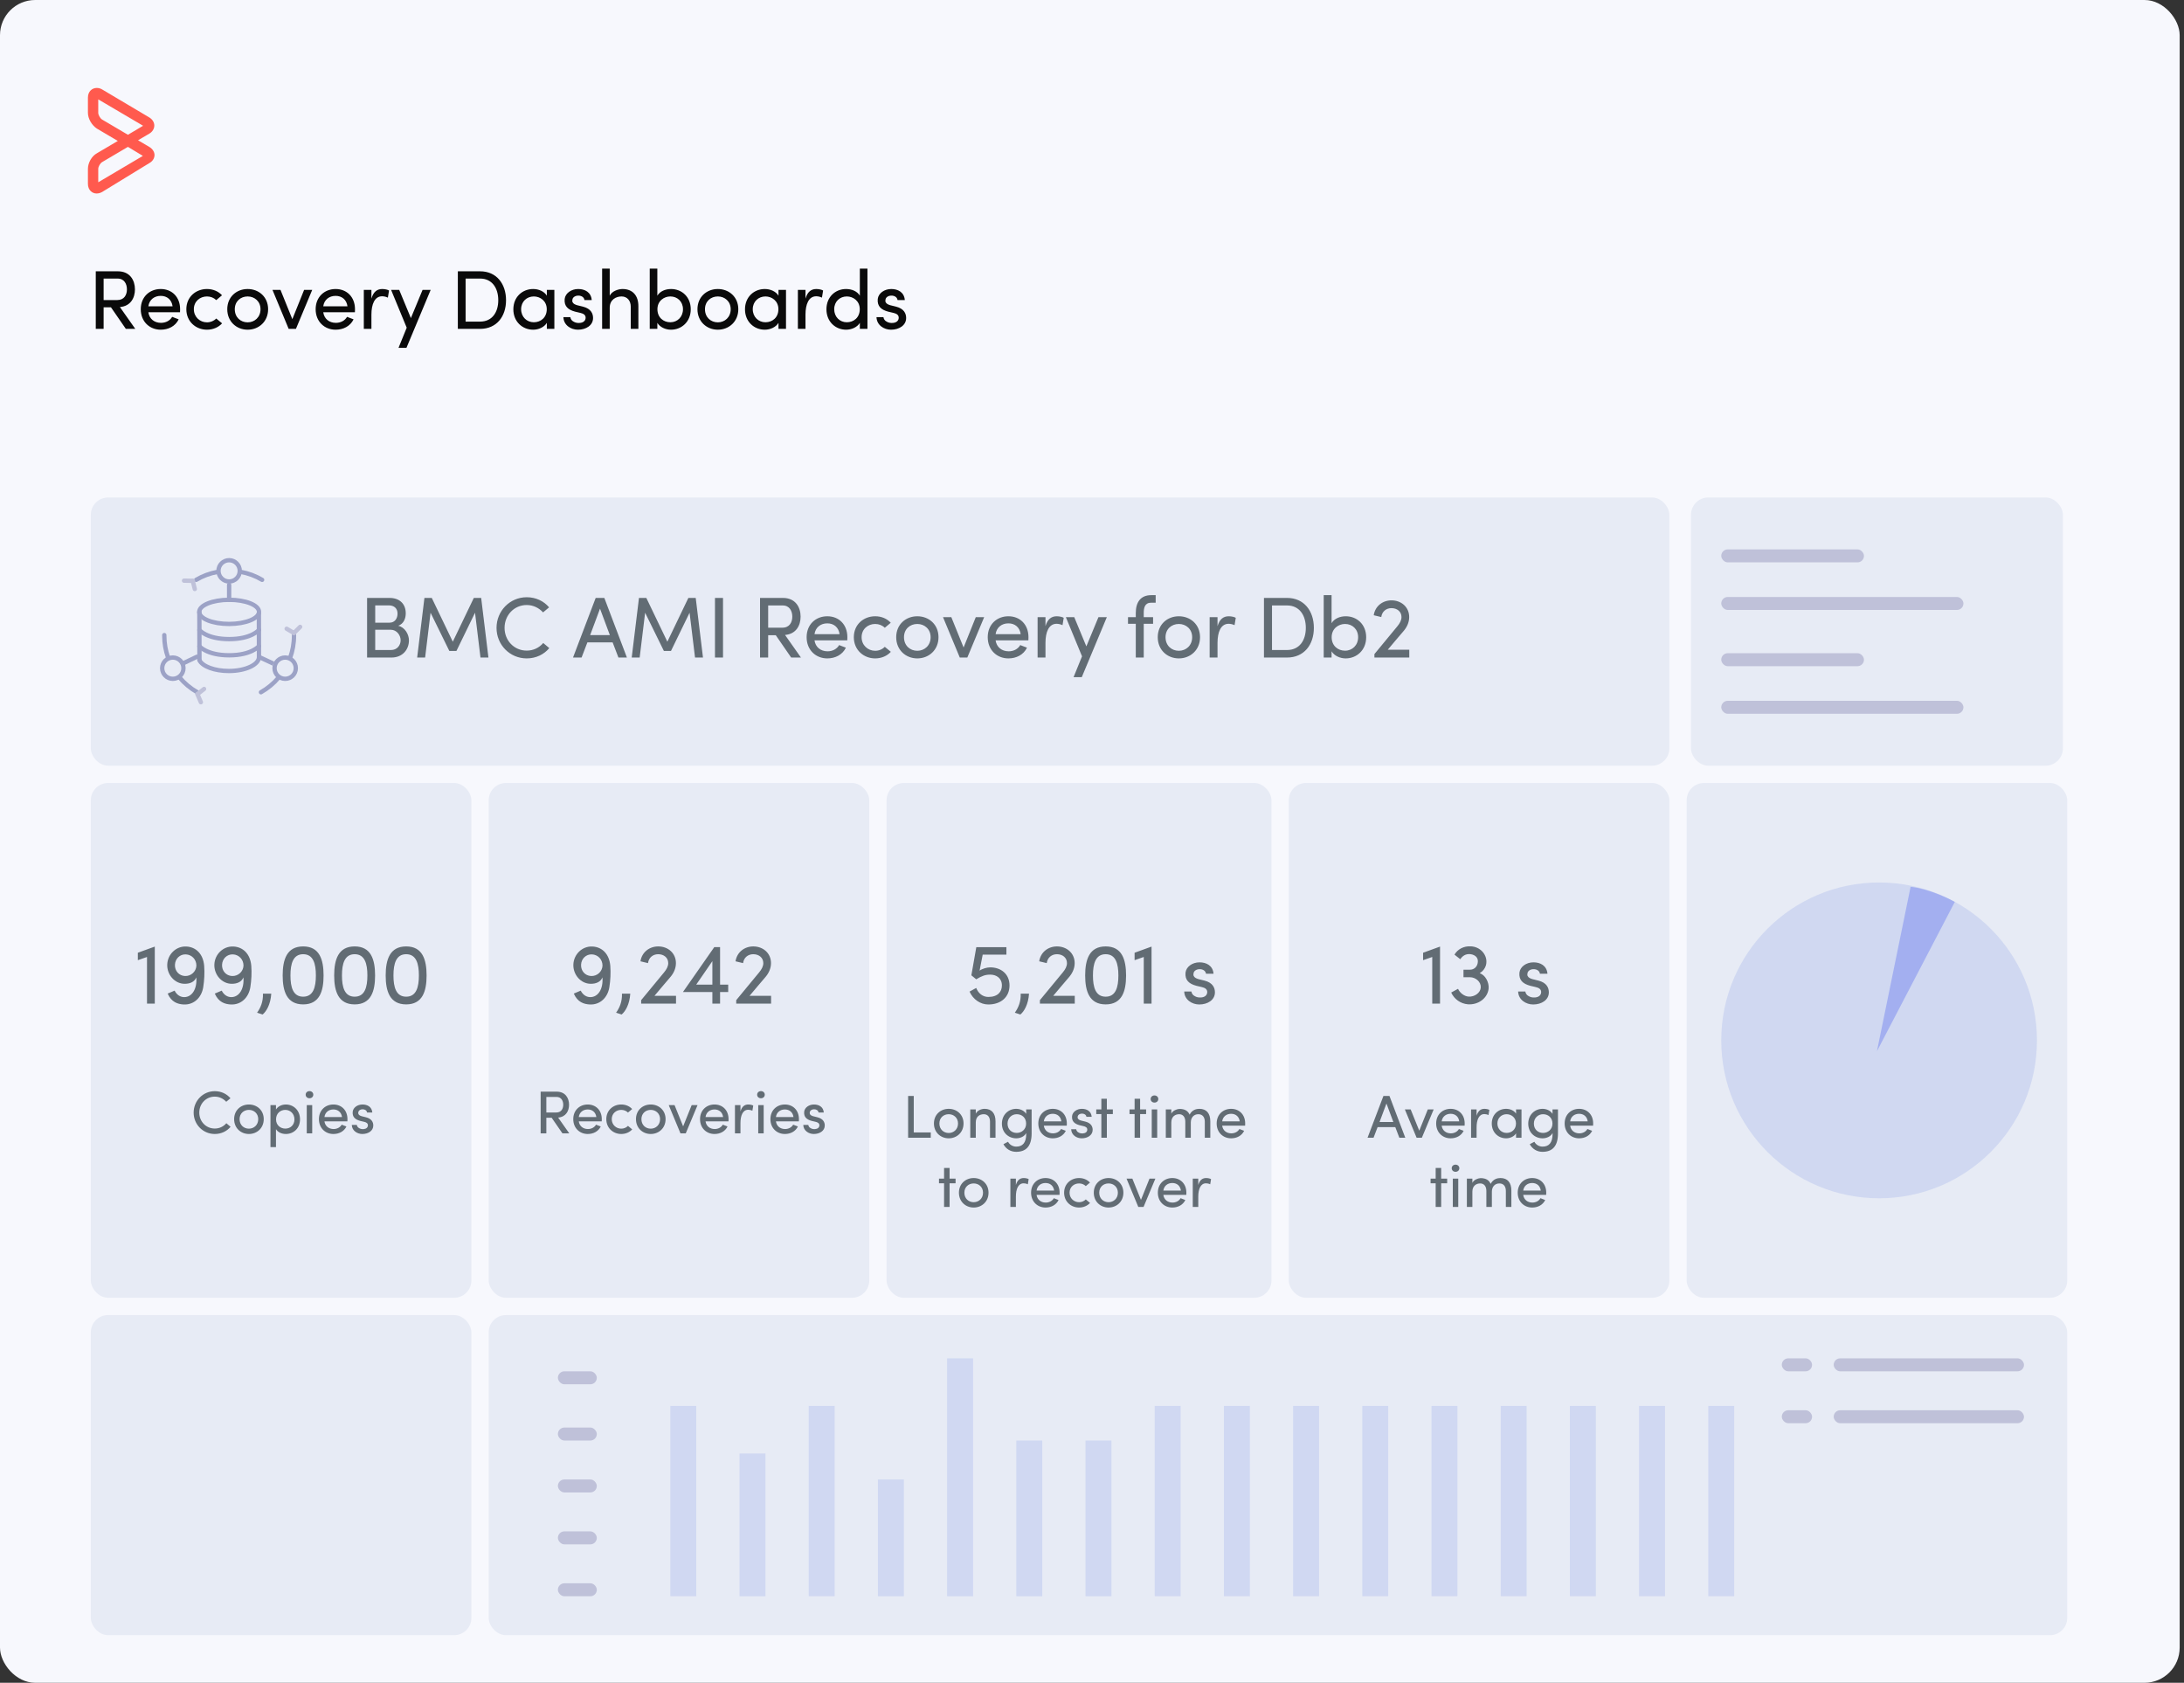 <svg width="505" height="389" viewBox="0 0 505 389" fill="none" xmlns="http://www.w3.org/2000/svg">
<rect x="0" y="0" width="505" height="389" fill="#333333" stroke="none"/>
<g clip-path="url(#clip0_8001_2557)">
<rect width="504" height="389" rx="8.132" fill="#F7F8FD"/>
<rect x="21" y="181" width="88" height="119" rx="4" fill="#E7EBF5"/>
<rect x="21" y="115" width="365" height="62" rx="4" fill="#E7EBF5"/>
<rect x="21" y="304" width="88" height="74" rx="4" fill="#E7EBF5"/>
<rect x="113" y="304" width="365" height="74" rx="4" fill="#E7EBF5"/>
<rect x="113" y="181" width="88" height="119" rx="4" fill="#E7EBF5"/>
<rect x="205" y="181" width="89" height="119" rx="4" fill="#E7EBF5"/>
<rect x="298" y="181" width="88" height="119" rx="4" fill="#E7EBF5"/>
<rect x="390" y="181" width="88" height="119" rx="4" fill="#E7EBF5"/>
<path d="M33.992 232V221.22L31.872 221.96V220.24L35.792 218.82V232H33.992ZM38.771 229.68L40.371 229C40.911 230.06 41.771 230.5 42.591 230.5C44.411 230.5 45.611 228.6 45.391 225.94C44.971 227 43.911 227.42 42.711 227.42C40.351 227.42 38.571 225.26 38.671 222.94C38.771 220.6 40.711 218.7 43.051 218.8C45.351 218.9 46.991 220.56 47.211 223.28C47.331 224.92 47.251 226.56 46.991 228.22C46.611 230.56 44.891 232.3 42.511 232.2C41.091 232.14 39.631 231.66 38.771 229.68ZM45.411 223.22C45.411 221.76 44.331 220.68 42.971 220.62C41.591 220.56 40.511 221.62 40.451 223.02C40.391 224.44 41.391 225.56 42.771 225.62C44.151 225.68 45.351 224.62 45.411 223.22ZM49.665 229.68L51.265 229C51.805 230.06 52.665 230.5 53.485 230.5C55.305 230.5 56.505 228.6 56.285 225.94C55.865 227 54.805 227.42 53.605 227.42C51.245 227.42 49.465 225.26 49.565 222.94C49.665 220.6 51.605 218.7 53.945 218.8C56.245 218.9 57.885 220.56 58.105 223.28C58.225 224.92 58.145 226.56 57.885 228.22C57.505 230.56 55.785 232.3 53.405 232.2C51.985 232.14 50.525 231.66 49.665 229.68ZM56.305 223.22C56.305 221.76 55.225 220.68 53.865 220.62C52.485 220.56 51.405 221.62 51.345 223.02C51.285 224.44 52.285 225.56 53.665 225.62C55.045 225.68 56.245 224.62 56.305 223.22ZM60.724 234.52L59.444 234.1C60.224 233 60.864 231.62 60.803 229.7H62.724C62.563 232.2 61.584 233.82 60.724 234.52ZM65.36 225.5C65.36 221.78 66.34 218.78 70.1 218.78C73.86 218.78 74.82 221.78 74.82 225.5C74.82 229.18 73.86 232.18 70.1 232.18C66.34 232.18 65.36 229.18 65.36 225.5ZM67.16 225.5C67.16 228.2 67.76 230.4 70.1 230.4C72.44 230.4 73.04 228.2 73.04 225.5C73.04 222.78 72.44 220.58 70.1 220.58C67.76 220.58 67.16 222.78 67.16 225.5ZM77.27 225.5C77.27 221.78 78.25 218.78 82.01 218.78C85.77 218.78 86.73 221.78 86.73 225.5C86.73 229.18 85.77 232.18 82.01 232.18C78.25 232.18 77.27 229.18 77.27 225.5ZM79.07 225.5C79.07 228.2 79.67 230.4 82.01 230.4C84.35 230.4 84.95 228.2 84.95 225.5C84.95 222.78 84.35 220.58 82.01 220.58C79.67 220.58 79.07 222.78 79.07 225.5ZM89.179 225.5C89.179 221.78 90.159 218.78 93.919 218.78C97.679 218.78 98.639 221.78 98.639 225.5C98.639 229.18 97.679 232.18 93.919 232.18C90.159 232.18 89.179 229.18 89.179 225.5ZM90.979 225.5C90.979 228.2 91.579 230.4 93.919 230.4C96.259 230.4 96.859 228.2 96.859 225.5C96.859 222.78 96.259 220.58 93.919 220.58C91.579 220.58 90.979 222.78 90.979 225.5Z" fill="#626C74"/>
<path d="M93.82 141.78C93.82 142.94 93.38 144.18 92.08 144.66C93.62 144.98 94.56 146.66 94.56 148.02C94.56 150.16 93.08 152 90.52 152H84.88V138.22H90.08C92.4 138.22 93.82 139.6 93.82 141.78ZM86.76 143.94H90.08C91.3 143.94 91.92 142.96 91.92 141.84C91.92 140.64 91.14 139.94 89.88 139.94H86.76V143.94ZM90.38 145.58H86.76V150.26H90.44C91.8 150.26 92.64 149.18 92.64 148C92.64 146.88 91.76 145.58 90.38 145.58ZM104.699 148.34L109.559 138.22H111.259L112.939 152H111.099L109.839 141.64L105.539 150.48H103.899L99.559 141.64L98.299 152H96.459L98.139 138.22H99.839L104.699 148.34ZM125.61 148.64L127.01 149.82C125.79 151.28 123.95 152.2 121.79 152.2C117.89 152.2 114.81 149.06 114.81 145.14C114.81 141.24 117.89 138.06 121.79 138.06C123.93 138.06 125.75 138.96 126.97 140.4L125.57 141.56C124.63 140.54 123.31 139.86 121.79 139.86C118.89 139.86 116.67 142.2 116.67 145.14C116.67 148.08 118.89 150.4 121.79 150.4C123.33 150.4 124.67 149.74 125.61 148.64ZM136.458 146.82H141.018L138.738 140.7L136.458 146.82ZM141.658 148.5H135.818L134.478 152H132.498L137.738 138.22H139.738L144.958 152H142.998L141.658 148.5ZM154.309 148.34L159.169 138.22H160.869L162.549 152H160.709L159.449 141.64L155.149 150.48H153.509L149.169 141.64L147.909 152H146.069L147.749 138.22H149.449L154.309 148.34ZM165.321 138.22H167.181V152H165.321V138.22ZM181.521 146.78L185.201 152H182.941L179.381 146.84H177.621V152H175.741V138.22H181.041C183.941 138.22 185.121 140.38 185.121 142.54C185.121 144.58 184.101 146.56 181.521 146.78ZM180.981 139.96H177.621V145.1H180.901C182.581 145.1 183.201 143.82 183.201 142.54C183.201 141.28 182.581 139.96 180.981 139.96ZM188.334 146.6H194.134C193.914 145.02 192.814 144.1 191.294 144.1C189.754 144.1 188.554 145.02 188.334 146.6ZM195.934 147.3C195.934 147.52 195.934 147.8 195.914 148.02H188.334C188.554 149.6 189.754 150.56 191.354 150.56C192.474 150.56 193.494 150.06 194.034 149.12C194.514 149.34 195.094 149.5 195.594 149.72C194.794 151.38 193.114 152.2 191.294 152.2C188.634 152.2 186.514 150.26 186.514 147.3C186.514 144.34 188.634 142.46 191.294 142.46C193.954 142.46 195.934 144.34 195.934 147.3ZM197.427 147.3C197.427 144.34 199.707 142.46 202.367 142.46C203.807 142.46 205.087 143 205.967 143.96L204.587 145.12C204.027 144.56 203.227 144.24 202.367 144.24C200.687 144.24 199.227 145.42 199.227 147.3C199.227 149.16 200.687 150.44 202.367 150.44C203.227 150.44 204.027 150.1 204.587 149.52L205.987 150.68C205.107 151.64 203.807 152.2 202.367 152.2C199.707 152.2 197.427 150.26 197.427 147.3ZM212.107 152.2C209.447 152.2 207.227 150.26 207.227 147.3C207.227 144.34 209.447 142.46 212.107 142.46C214.767 142.46 217.007 144.34 217.007 147.3C217.007 150.26 214.767 152.2 212.107 152.2ZM212.107 150.44C213.767 150.44 215.187 149.22 215.187 147.3C215.187 145.42 213.767 144.24 212.107 144.24C210.407 144.24 209.027 145.42 209.027 147.3C209.027 149.22 210.407 150.44 212.107 150.44ZM218.049 142.66H219.969L222.809 149.68L225.629 142.66H227.569L223.669 152H223.689H221.929L218.049 142.66ZM230.21 146.6H236.01C235.79 145.02 234.69 144.1 233.17 144.1C231.63 144.1 230.43 145.02 230.21 146.6ZM237.81 147.3C237.81 147.52 237.81 147.8 237.79 148.02H230.21C230.43 149.6 231.63 150.56 233.23 150.56C234.35 150.56 235.37 150.06 235.91 149.12C236.39 149.34 236.97 149.5 237.47 149.72C236.67 151.38 234.99 152.2 233.17 152.2C230.51 152.2 228.39 150.26 228.39 147.3C228.39 144.34 230.51 142.46 233.17 142.46C235.83 142.46 237.81 144.34 237.81 147.3ZM241.743 148.6V152H239.923V142.66H241.743V144.76C242.223 143.1 243.123 142.46 244.343 142.46C245.003 142.46 245.703 142.64 245.963 142.82L245.683 144.52C245.183 144.28 244.683 144.2 244.303 144.2C242.503 144.2 241.743 146.12 241.743 148.6ZM250.134 156.54H248.234L250.194 151.72L246.454 142.66H248.394L251.194 149.42L253.994 142.66H255.934L250.134 156.54ZM267.224 137.58V139.32H266.204C264.684 139.32 264.464 140.52 264.464 141.72V142.66H266.624V144.2H264.464V152H262.624V144.2H260.824V142.66H262.624V141.72C262.624 139.26 263.684 137.58 266.204 137.58H267.224ZM272.582 152.2C269.922 152.2 267.702 150.26 267.702 147.3C267.702 144.34 269.922 142.46 272.582 142.46C275.242 142.46 277.482 144.34 277.482 147.3C277.482 150.26 275.242 152.2 272.582 152.2ZM272.582 150.44C274.242 150.44 275.662 149.22 275.662 147.3C275.662 145.42 274.242 144.24 272.582 144.24C270.882 144.24 269.502 145.42 269.502 147.3C269.502 149.22 270.882 150.44 272.582 150.44ZM281.524 148.6V152H279.704V142.66H281.524V144.76C282.004 143.1 282.904 142.46 284.124 142.46C284.784 142.46 285.484 142.64 285.744 142.82L285.464 144.52C284.964 144.28 284.464 144.2 284.084 144.2C282.284 144.2 281.524 146.12 281.524 148.6ZM297.602 152H292.262V138.22H297.602C301.522 138.22 303.802 141.22 303.802 145.14C303.802 149.06 301.522 152 297.602 152ZM294.122 150.26H297.602C300.462 150.26 301.942 148.04 301.942 145.14C301.942 142.24 300.462 139.96 297.602 139.96H294.122V150.26ZM307.897 150.56V152H306.077V137.58H307.897V144.06C308.517 143 309.817 142.46 311.177 142.46C313.757 142.46 315.897 144.34 315.897 147.32C315.897 150.28 313.717 152.2 311.157 152.2C309.857 152.2 308.517 151.6 307.897 150.56ZM307.917 147.3C307.917 149.28 309.357 150.42 311.017 150.42C312.697 150.42 314.037 149.14 314.037 147.3C314.037 145.46 312.697 144.24 311.017 144.24C309.497 144.24 307.917 145.3 307.917 147.3ZM317.803 151.2L323.103 144.78C323.683 144.08 324.063 143.38 324.063 142.64C324.063 141.36 323.023 140.58 321.743 140.58C320.543 140.58 319.563 141.34 319.383 142.64L317.643 142.22C317.963 140.1 319.723 138.78 321.743 138.78C324.023 138.78 325.843 140.34 325.843 142.64C325.843 143.92 325.283 145.06 324.423 146.02C322.723 147.98 322.703 148.06 320.883 150.2H325.863V152H317.803V151.2Z" fill="#626C74"/>
<path d="M132.678 229.68L134.278 229C134.818 230.06 135.678 230.5 136.498 230.5C138.318 230.5 139.518 228.6 139.298 225.94C138.878 227 137.818 227.42 136.618 227.42C134.258 227.42 132.478 225.26 132.578 222.94C132.678 220.6 134.618 218.7 136.958 218.8C139.258 218.9 140.898 220.56 141.118 223.28C141.238 224.92 141.158 226.56 140.898 228.22C140.518 230.56 138.798 232.3 136.418 232.2C134.998 232.14 133.538 231.66 132.678 229.68ZM139.318 223.22C139.318 221.76 138.238 220.68 136.878 220.62C135.498 220.56 134.418 221.62 134.358 223.02C134.298 224.44 135.298 225.56 136.678 225.62C138.058 225.68 139.258 224.62 139.318 223.22ZM143.736 234.52L142.456 234.1C143.236 233 143.876 231.62 143.816 229.7H145.736C145.576 232.2 144.596 233.82 143.736 234.52ZM148.253 231.2L153.553 224.78C154.133 224.08 154.513 223.38 154.513 222.64C154.513 221.36 153.473 220.58 152.193 220.58C150.993 220.58 150.013 221.34 149.833 222.64L148.093 222.22C148.413 220.1 150.173 218.78 152.193 218.78C154.473 218.78 156.293 220.34 156.293 222.64C156.293 223.92 155.733 225.06 154.873 226.02C153.173 227.98 153.153 228.06 151.333 230.2H156.313V232H148.253V231.2ZM166.5 229.32V232H164.72V229.32H157.92L165.16 218.94H166.5V227.62H168.38V229.32H166.5ZM160.98 227.62H164.72V222.18L160.98 227.62ZM170.236 231.2L175.536 224.78C176.116 224.08 176.496 223.38 176.496 222.64C176.496 221.36 175.456 220.58 174.176 220.58C172.976 220.58 171.996 221.34 171.816 222.64L170.076 222.22C170.396 220.1 172.156 218.78 174.176 218.78C176.456 218.78 178.276 220.34 178.276 222.64C178.276 223.92 177.716 225.06 176.856 226.02C175.156 227.98 175.136 228.06 173.316 230.2H178.296V232H170.236V231.2Z" fill="#626C74"/>
<rect x="391" y="115" width="86" height="62" rx="4" fill="#E7EBF5"/>
<path d="M224.187 229.22L225.727 228.38C226.227 229.66 227.267 230.46 228.527 230.46C230.727 230.46 231.667 229.26 231.667 227.8C231.667 226.12 230.407 225.3 228.967 225.3C227.847 225.3 227.067 225.58 225.727 226.38L224.607 225.46L225.747 218.96H232.707V220.68H227.227L226.507 224.38C227.107 223.94 228.187 223.62 228.967 223.62C231.367 223.62 233.427 225.08 233.427 227.8C233.427 230.48 231.447 232.2 228.527 232.2C226.707 232.2 224.987 231.04 224.187 229.22ZM235.936 234.52L234.656 234.1C235.436 233 236.076 231.62 236.016 229.7H237.936C237.776 232.2 236.796 233.82 235.936 234.52ZM240.453 231.2L245.753 224.78C246.333 224.08 246.713 223.38 246.713 222.64C246.713 221.36 245.673 220.58 244.393 220.58C243.193 220.58 242.213 221.34 242.033 222.64L240.293 222.22C240.613 220.1 242.373 218.78 244.393 218.78C246.673 218.78 248.493 220.34 248.493 222.64C248.493 223.92 247.933 225.06 247.073 226.02C245.373 227.98 245.353 228.06 243.533 230.2H248.513V232H240.453V231.2ZM250.92 225.5C250.92 221.78 251.9 218.78 255.66 218.78C259.42 218.78 260.38 221.78 260.38 225.5C260.38 229.18 259.42 232.18 255.66 232.18C251.9 232.18 250.92 229.18 250.92 225.5ZM252.72 225.5C252.72 228.2 253.32 230.4 255.66 230.4C258 230.4 258.6 228.2 258.6 225.5C258.6 222.78 258 220.58 255.66 220.58C253.32 220.58 252.72 222.78 252.72 225.5ZM264.469 232V221.22L262.349 221.96V220.24L266.269 218.82V232H264.469ZM277.904 228.18L276.624 227.88C274.924 227.42 273.964 226.58 274.124 224.84C274.284 223.48 275.684 222.46 277.364 222.46C278.944 222.46 280.444 223.2 280.604 225.1H278.864C278.764 224.4 278.124 224.04 277.404 224.04C276.704 224.04 276.144 224.38 276.004 224.88C275.924 225.18 275.924 225.42 276.024 225.62C276.204 226 276.644 226.2 277.124 226.34L278.504 226.68C280.424 227.16 280.924 228.34 280.924 229.4C280.924 231.16 279.244 232.2 277.304 232.2C275.624 232.2 273.884 231.12 273.824 229.2H275.484C275.544 229.6 275.784 230.04 276.244 230.26C276.664 230.52 277.144 230.62 277.724 230.58C278.584 230.52 279.124 230.06 279.144 229.36C279.164 228.66 278.604 228.34 277.904 228.18Z" fill="#626C74"/>
<path d="M331.176 232V221.22L329.056 221.96V220.24L332.976 218.82V232H331.176ZM337.656 221.74L336.316 220.68C337.036 219.42 338.476 218.66 340.096 218.76C342.236 218.86 343.756 220.56 343.696 222.38C343.696 222.64 343.656 222.9 343.576 223.18C343.356 223.9 342.856 224.56 342.156 224.96C343.496 225.44 344.316 227.1 344.216 228.48C343.996 230.72 341.876 232.32 339.436 232.16C337.696 232.02 336.256 230.96 335.556 229.44L337.136 228.58C337.536 229.48 338.516 230.3 339.576 230.38H339.556C340.976 230.48 342.336 229.5 342.396 228.24C342.456 226.98 341.236 225.9 339.876 225.9H338.396V224.16H339.876C340.816 224.18 341.516 223.52 341.676 222.66C341.756 222.2 341.756 221.74 341.456 221.32C341.156 220.9 340.576 220.62 339.936 220.56C338.916 220.48 338.196 220.94 337.656 221.74ZM355.115 228.18L353.835 227.88C352.135 227.42 351.175 226.58 351.335 224.84C351.495 223.48 352.895 222.46 354.575 222.46C356.155 222.46 357.655 223.2 357.815 225.1H356.075C355.975 224.4 355.335 224.04 354.615 224.04C353.915 224.04 353.355 224.38 353.215 224.88C353.135 225.18 353.135 225.42 353.235 225.62C353.415 226 353.855 226.2 354.335 226.34L355.715 226.68C357.635 227.16 358.135 228.34 358.135 229.4C358.135 231.16 356.455 232.2 354.515 232.2C352.835 232.2 351.095 231.12 351.035 229.2H352.695C352.755 229.6 352.995 230.04 353.455 230.26C353.875 230.52 354.355 230.62 354.935 230.58C355.795 230.52 356.335 230.06 356.355 229.36C356.375 228.66 355.815 228.34 355.115 228.18Z" fill="#626C74"/>
<path d="M209.982 253.354H211.284V261.782H215.218V263H209.982V253.354ZM219.367 263.14C217.505 263.14 215.951 261.782 215.951 259.71C215.951 257.638 217.505 256.322 219.367 256.322C221.229 256.322 222.797 257.638 222.797 259.71C222.797 261.782 221.229 263.14 219.367 263.14ZM219.367 261.908C220.529 261.908 221.523 261.054 221.523 259.71C221.523 258.394 220.529 257.568 219.367 257.568C218.177 257.568 217.211 258.394 217.211 259.71C217.211 261.054 218.177 261.908 219.367 261.908ZM225.627 259.472V263H224.353V256.462H225.627V257.442C226.005 256.658 226.957 256.322 227.671 256.322C229.309 256.322 230.191 257.372 230.191 259.22V263H228.917V259.304C228.917 258.198 228.371 257.568 227.475 257.568C226.551 257.568 225.627 258.086 225.627 259.472ZM233.081 263.938C233.473 264.666 234.243 265.058 234.971 265.058C236.385 265.058 237.295 264.26 237.295 262.09C237.295 262.034 237.281 261.992 237.281 261.936C236.875 262.72 235.909 263.14 234.985 263.14C233.193 263.14 231.667 261.824 231.667 259.752C231.667 257.68 233.193 256.322 234.985 256.322C235.895 256.322 236.833 256.742 237.281 257.484V256.462H238.541V262.006C238.541 265.086 237.141 266.262 234.971 266.262C233.753 266.262 232.647 265.66 232.017 264.498C232.171 264.414 232.913 264.008 233.081 263.938ZM237.267 259.738C237.267 258.338 236.259 257.568 235.097 257.568C233.921 257.568 232.969 258.464 232.969 259.738C232.969 261.082 233.921 261.894 235.097 261.894C236.161 261.894 237.267 261.138 237.267 259.738ZM241.36 259.22H245.42C245.266 258.114 244.496 257.47 243.432 257.47C242.354 257.47 241.514 258.114 241.36 259.22ZM246.68 259.71C246.68 259.864 246.68 260.06 246.666 260.214H241.36C241.514 261.32 242.354 261.992 243.474 261.992C244.258 261.992 244.972 261.642 245.35 260.984C245.686 261.138 246.092 261.25 246.442 261.404C245.882 262.566 244.706 263.14 243.432 263.14C241.57 263.14 240.086 261.782 240.086 259.71C240.086 257.638 241.57 256.322 243.432 256.322C245.294 256.322 246.68 257.638 246.68 259.71ZM250.539 260.326L249.643 260.116C248.453 259.794 247.781 259.206 247.893 257.988C248.005 257.036 248.985 256.322 250.161 256.322C251.267 256.322 252.317 256.84 252.429 258.17H251.211C251.141 257.68 250.693 257.428 250.189 257.428C249.699 257.428 249.307 257.666 249.209 258.016C249.153 258.226 249.153 258.394 249.223 258.534C249.349 258.8 249.657 258.94 249.993 259.038L250.959 259.276C252.303 259.612 252.653 260.438 252.653 261.18C252.653 262.412 251.477 263.14 250.119 263.14C248.943 263.14 247.725 262.384 247.683 261.04H248.845C248.887 261.32 249.055 261.628 249.377 261.782C249.671 261.964 250.007 262.034 250.413 262.006C251.015 261.964 251.393 261.642 251.407 261.152C251.421 260.662 251.029 260.438 250.539 260.326ZM255.935 256.462H257.321V257.54H255.935V263H254.661V257.54H253.485V256.462H254.661V253.998H255.935V256.462ZM263.626 256.462H265.012V257.54H263.626V263H262.352V257.54H261.176V256.462H262.352V253.998H263.626V256.462ZM267.576 256.462V263H266.316V256.462H267.576ZM266.064 254.054C266.064 253.564 266.456 253.228 266.946 253.228C267.436 253.228 267.828 253.564 267.828 254.054C267.828 254.544 267.436 254.88 266.946 254.88C266.456 254.88 266.064 254.544 266.064 254.054ZM277.084 257.568C276.006 257.568 275.348 258.38 275.348 259.472V263H274.074V259.29C274.074 258.212 273.514 257.568 272.66 257.568C271.75 257.568 270.84 258.1 270.84 259.472V263H269.566V256.462H270.84V257.442C271.176 256.714 272.114 256.392 272.646 256.35C272.898 256.336 273.136 256.35 273.36 256.392C274.186 256.518 274.76 256.952 275.068 257.666C275.67 256.504 276.706 256.322 277.336 256.322C278.974 256.322 279.856 257.372 279.856 259.22V263H278.582V259.304C278.582 258.226 278.036 257.568 277.084 257.568ZM282.599 259.22H286.659C286.505 258.114 285.735 257.47 284.671 257.47C283.593 257.47 282.753 258.114 282.599 259.22ZM287.919 259.71C287.919 259.864 287.919 260.06 287.905 260.214H282.599C282.753 261.32 283.593 261.992 284.713 261.992C285.497 261.992 286.211 261.642 286.589 260.984C286.925 261.138 287.331 261.25 287.681 261.404C287.121 262.566 285.945 263.14 284.671 263.14C282.809 263.14 281.325 261.782 281.325 259.71C281.325 257.638 282.809 256.322 284.671 256.322C286.533 256.322 287.919 257.638 287.919 259.71ZM219.569 272.462H220.955V273.54H219.569V279H218.295V273.54H217.119V272.462H218.295V269.998H219.569V272.462ZM225.145 279.14C223.283 279.14 221.729 277.782 221.729 275.71C221.729 273.638 223.283 272.322 225.145 272.322C227.007 272.322 228.575 273.638 228.575 275.71C228.575 277.782 227.007 279.14 225.145 279.14ZM225.145 277.908C226.307 277.908 227.301 277.054 227.301 275.71C227.301 274.394 226.307 273.568 225.145 273.568C223.955 273.568 222.989 274.394 222.989 275.71C222.989 277.054 223.955 277.908 225.145 277.908ZM234.902 276.62V279H233.628V272.462H234.902V273.932C235.238 272.77 235.868 272.322 236.722 272.322C237.184 272.322 237.674 272.448 237.856 272.574L237.66 273.764C237.31 273.596 236.96 273.54 236.694 273.54C235.434 273.54 234.902 274.884 234.902 276.62ZM239.687 275.22H243.747C243.593 274.114 242.823 273.47 241.759 273.47C240.681 273.47 239.841 274.114 239.687 275.22ZM245.007 275.71C245.007 275.864 245.007 276.06 244.993 276.214H239.687C239.841 277.32 240.681 277.992 241.801 277.992C242.585 277.992 243.299 277.642 243.677 276.984C244.013 277.138 244.419 277.25 244.769 277.404C244.209 278.566 243.033 279.14 241.759 279.14C239.897 279.14 238.413 277.782 238.413 275.71C238.413 273.638 239.897 272.322 241.759 272.322C243.621 272.322 245.007 273.638 245.007 275.71ZM246.052 275.71C246.052 273.638 247.648 272.322 249.51 272.322C250.518 272.322 251.414 272.7 252.03 273.372L251.064 274.184C250.672 273.792 250.112 273.568 249.51 273.568C248.334 273.568 247.312 274.394 247.312 275.71C247.312 277.012 248.334 277.908 249.51 277.908C250.112 277.908 250.672 277.67 251.064 277.264L252.044 278.076C251.428 278.748 250.518 279.14 249.51 279.14C247.648 279.14 246.052 277.782 246.052 275.71ZM256.328 279.14C254.466 279.14 252.912 277.782 252.912 275.71C252.912 273.638 254.466 272.322 256.328 272.322C258.19 272.322 259.758 273.638 259.758 275.71C259.758 277.782 258.19 279.14 256.328 279.14ZM256.328 277.908C257.49 277.908 258.484 277.054 258.484 275.71C258.484 274.394 257.49 273.568 256.328 273.568C255.138 273.568 254.172 274.394 254.172 275.71C254.172 277.054 255.138 277.908 256.328 277.908ZM260.488 272.462H261.832L263.82 277.376L265.794 272.462H267.152L264.422 279H264.436H263.204L260.488 272.462ZM269 275.22H273.06C272.906 274.114 272.136 273.47 271.072 273.47C269.994 273.47 269.154 274.114 269 275.22ZM274.32 275.71C274.32 275.864 274.32 276.06 274.306 276.214H269C269.154 277.32 269.994 277.992 271.114 277.992C271.898 277.992 272.612 277.642 272.99 276.984C273.326 277.138 273.732 277.25 274.082 277.404C273.522 278.566 272.346 279.14 271.072 279.14C269.21 279.14 267.726 277.782 267.726 275.71C267.726 273.638 269.21 272.322 271.072 272.322C272.934 272.322 274.32 273.638 274.32 275.71ZM277.073 276.62V279H275.799V272.462H277.073V273.932C277.409 272.77 278.039 272.322 278.893 272.322C279.355 272.322 279.845 272.448 280.027 272.574L279.831 273.764C279.481 273.596 279.131 273.54 278.865 273.54C277.605 273.54 277.073 274.884 277.073 276.62Z" fill="#626C74"/>
<path d="M318.988 259.374H322.18L320.584 255.09L318.988 259.374ZM322.628 260.55H318.54L317.602 263H316.216L319.884 253.354H321.284L324.938 263H323.566L322.628 260.55ZM324.841 256.462H326.185L328.173 261.376L330.147 256.462H331.505L328.775 263H328.789H327.557L324.841 256.462ZM333.354 259.22H337.414C337.26 258.114 336.49 257.47 335.426 257.47C334.348 257.47 333.508 258.114 333.354 259.22ZM338.674 259.71C338.674 259.864 338.674 260.06 338.66 260.214H333.354C333.508 261.32 334.348 261.992 335.468 261.992C336.252 261.992 336.966 261.642 337.344 260.984C337.68 261.138 338.086 261.25 338.436 261.404C337.876 262.566 336.7 263.14 335.426 263.14C333.564 263.14 332.08 261.782 332.08 259.71C332.08 257.638 333.564 256.322 335.426 256.322C337.288 256.322 338.674 257.638 338.674 259.71ZM341.427 260.62V263H340.153V256.462H341.427V257.932C341.763 256.77 342.393 256.322 343.247 256.322C343.709 256.322 344.199 256.448 344.381 256.574L344.185 257.764C343.835 257.596 343.485 257.54 343.219 257.54C341.959 257.54 341.427 258.884 341.427 260.62ZM350.552 263V261.992C350.118 262.72 349.166 263.14 348.256 263.14C346.464 263.14 344.938 261.796 344.938 259.724C344.938 257.638 346.464 256.322 348.256 256.322C349.166 256.322 350.104 256.7 350.552 257.442V256.462H351.812V263H350.552ZM350.538 259.71C350.538 258.31 349.432 257.568 348.368 257.568C347.192 257.568 346.24 258.422 346.24 259.71C346.24 260.998 347.192 261.894 348.368 261.894C349.53 261.894 350.538 261.096 350.538 259.71ZM354.785 263.938C355.177 264.666 355.947 265.058 356.675 265.058C358.089 265.058 358.999 264.26 358.999 262.09C358.999 262.034 358.985 261.992 358.985 261.936C358.579 262.72 357.613 263.14 356.689 263.14C354.897 263.14 353.371 261.824 353.371 259.752C353.371 257.68 354.897 256.322 356.689 256.322C357.599 256.322 358.537 256.742 358.985 257.484V256.462H360.245V262.006C360.245 265.086 358.845 266.262 356.675 266.262C355.457 266.262 354.351 265.66 353.721 264.498C353.875 264.414 354.617 264.008 354.785 263.938ZM358.971 259.738C358.971 258.338 357.963 257.568 356.801 257.568C355.625 257.568 354.673 258.464 354.673 259.738C354.673 261.082 355.625 261.894 356.801 261.894C357.865 261.894 358.971 261.138 358.971 259.738ZM363.063 259.22H367.123C366.969 258.114 366.199 257.47 365.135 257.47C364.057 257.47 363.217 258.114 363.063 259.22ZM368.383 259.71C368.383 259.864 368.383 260.06 368.369 260.214H363.063C363.217 261.32 364.057 261.992 365.177 261.992C365.961 261.992 366.675 261.642 367.053 260.984C367.389 261.138 367.795 261.25 368.145 261.404C367.585 262.566 366.409 263.14 365.135 263.14C363.273 263.14 361.789 261.782 361.789 259.71C361.789 257.638 363.273 256.322 365.135 256.322C366.997 256.322 368.383 257.638 368.383 259.71ZM333.239 272.462H334.625V273.54H333.239V279H331.965V273.54H330.789V272.462H331.965V269.998H333.239V272.462ZM337.188 272.462V279H335.928V272.462H337.188ZM335.676 270.054C335.676 269.564 336.068 269.228 336.558 269.228C337.048 269.228 337.44 269.564 337.44 270.054C337.44 270.544 337.048 270.88 336.558 270.88C336.068 270.88 335.676 270.544 335.676 270.054ZM346.697 273.568C345.619 273.568 344.961 274.38 344.961 275.472V279H343.687V275.29C343.687 274.212 343.127 273.568 342.273 273.568C341.363 273.568 340.453 274.1 340.453 275.472V279H339.179V272.462H340.453V273.442C340.789 272.714 341.727 272.392 342.259 272.35C342.511 272.336 342.749 272.35 342.973 272.392C343.799 272.518 344.373 272.952 344.681 273.666C345.283 272.504 346.319 272.322 346.949 272.322C348.587 272.322 349.469 273.372 349.469 275.22V279H348.195V275.304C348.195 274.226 347.649 273.568 346.697 273.568ZM352.211 275.22H356.271C356.117 274.114 355.347 273.47 354.283 273.47C353.205 273.47 352.365 274.114 352.211 275.22ZM357.531 275.71C357.531 275.864 357.531 276.06 357.517 276.214H352.211C352.365 277.32 353.205 277.992 354.325 277.992C355.109 277.992 355.823 277.642 356.201 276.984C356.537 277.138 356.943 277.25 357.293 277.404C356.733 278.566 355.557 279.14 354.283 279.14C352.421 279.14 350.937 277.782 350.937 275.71C350.937 273.638 352.421 272.322 354.283 272.322C356.145 272.322 357.531 273.638 357.531 275.71Z" fill="#626C74"/>
<path d="M129.059 258.346L131.635 262H130.053L127.561 258.388H126.329V262H125.013V252.354H128.723C130.753 252.354 131.579 253.866 131.579 255.378C131.579 256.806 130.865 258.192 129.059 258.346ZM128.681 253.572H126.329V257.17H128.625C129.801 257.17 130.235 256.274 130.235 255.378C130.235 254.496 129.801 253.572 128.681 253.572ZM133.829 258.22H137.889C137.735 257.114 136.965 256.47 135.901 256.47C134.823 256.47 133.983 257.114 133.829 258.22ZM139.149 258.71C139.149 258.864 139.149 259.06 139.135 259.214H133.829C133.983 260.32 134.823 260.992 135.943 260.992C136.727 260.992 137.441 260.642 137.819 259.984C138.155 260.138 138.561 260.25 138.911 260.404C138.351 261.566 137.175 262.14 135.901 262.14C134.039 262.14 132.555 260.782 132.555 258.71C132.555 256.638 134.039 255.322 135.901 255.322C137.763 255.322 139.149 256.638 139.149 258.71ZM140.194 258.71C140.194 256.638 141.79 255.322 143.652 255.322C144.66 255.322 145.556 255.7 146.172 256.372L145.206 257.184C144.814 256.792 144.254 256.568 143.652 256.568C142.476 256.568 141.454 257.394 141.454 258.71C141.454 260.012 142.476 260.908 143.652 260.908C144.254 260.908 144.814 260.67 145.206 260.264L146.186 261.076C145.57 261.748 144.66 262.14 143.652 262.14C141.79 262.14 140.194 260.782 140.194 258.71ZM150.47 262.14C148.608 262.14 147.054 260.782 147.054 258.71C147.054 256.638 148.608 255.322 150.47 255.322C152.332 255.322 153.9 256.638 153.9 258.71C153.9 260.782 152.332 262.14 150.47 262.14ZM150.47 260.908C151.632 260.908 152.626 260.054 152.626 258.71C152.626 257.394 151.632 256.568 150.47 256.568C149.28 256.568 148.314 257.394 148.314 258.71C148.314 260.054 149.28 260.908 150.47 260.908ZM154.629 255.462H155.973L157.961 260.376L159.935 255.462H161.293L158.563 262H158.577H157.345L154.629 255.462ZM163.142 258.22H167.202C167.048 257.114 166.278 256.47 165.214 256.47C164.136 256.47 163.296 257.114 163.142 258.22ZM168.462 258.71C168.462 258.864 168.462 259.06 168.448 259.214H163.142C163.296 260.32 164.136 260.992 165.256 260.992C166.04 260.992 166.754 260.642 167.132 259.984C167.468 260.138 167.874 260.25 168.224 260.404C167.664 261.566 166.488 262.14 165.214 262.14C163.352 262.14 161.868 260.782 161.868 258.71C161.868 256.638 163.352 255.322 165.214 255.322C167.076 255.322 168.462 256.638 168.462 258.71ZM171.215 259.62V262H169.941V255.462H171.215V256.932C171.551 255.77 172.181 255.322 173.035 255.322C173.497 255.322 173.987 255.448 174.169 255.574L173.973 256.764C173.623 256.596 173.273 256.54 173.007 256.54C171.747 256.54 171.215 257.884 171.215 259.62ZM176.584 255.462V262H175.324V255.462H176.584ZM175.072 253.054C175.072 252.564 175.464 252.228 175.954 252.228C176.444 252.228 176.836 252.564 176.836 253.054C176.836 253.544 176.444 253.88 175.954 253.88C175.464 253.88 175.072 253.544 175.072 253.054ZM179.415 258.22H183.475C183.321 257.114 182.551 256.47 181.487 256.47C180.409 256.47 179.569 257.114 179.415 258.22ZM184.735 258.71C184.735 258.864 184.735 259.06 184.721 259.214H179.415C179.569 260.32 180.409 260.992 181.529 260.992C182.313 260.992 183.027 260.642 183.405 259.984C183.741 260.138 184.147 260.25 184.497 260.404C183.937 261.566 182.761 262.14 181.487 262.14C179.625 262.14 178.141 260.782 178.141 258.71C178.141 256.638 179.625 255.322 181.487 255.322C183.349 255.322 184.735 256.638 184.735 258.71ZM188.594 259.326L187.698 259.116C186.508 258.794 185.836 258.206 185.948 256.988C186.06 256.036 187.04 255.322 188.216 255.322C189.322 255.322 190.372 255.84 190.484 257.17H189.266C189.196 256.68 188.748 256.428 188.244 256.428C187.754 256.428 187.362 256.666 187.264 257.016C187.208 257.226 187.208 257.394 187.278 257.534C187.404 257.8 187.712 257.94 188.048 258.038L189.014 258.276C190.358 258.612 190.708 259.438 190.708 260.18C190.708 261.412 189.532 262.14 188.174 262.14C186.998 262.14 185.78 261.384 185.738 260.04H186.9C186.942 260.32 187.11 260.628 187.432 260.782C187.726 260.964 188.062 261.034 188.468 261.006C189.07 260.964 189.448 260.642 189.462 260.152C189.476 259.662 189.084 259.438 188.594 259.326Z" fill="#626C74"/>
<path d="M52.337 259.648L53.317 260.474C52.463 261.496 51.175 262.14 49.663 262.14C46.933 262.14 44.777 259.942 44.777 257.198C44.777 254.468 46.933 252.242 49.663 252.242C51.161 252.242 52.435 252.872 53.289 253.88L52.309 254.692C51.651 253.978 50.727 253.502 49.663 253.502C47.633 253.502 46.079 255.14 46.079 257.198C46.079 259.256 47.633 260.88 49.663 260.88C50.741 260.88 51.679 260.418 52.337 259.648ZM57.554 262.14C55.692 262.14 54.138 260.782 54.138 258.71C54.138 256.638 55.692 255.322 57.554 255.322C59.416 255.322 60.984 256.638 60.984 258.71C60.984 260.782 59.416 262.14 57.554 262.14ZM57.554 260.908C58.716 260.908 59.71 260.054 59.71 258.71C59.71 257.394 58.716 256.568 57.554 256.568C56.364 256.568 55.398 257.394 55.398 258.71C55.398 260.054 56.364 260.908 57.554 260.908ZM63.813 255.462V256.484C64.261 255.742 65.171 255.322 66.095 255.322C67.887 255.322 69.371 256.68 69.371 258.752C69.371 260.824 67.887 262.14 66.095 262.14C65.171 262.14 64.261 261.762 63.813 261.02V265.178H62.539V255.462H63.813ZM63.827 258.766C63.827 260.166 64.919 260.894 65.969 260.894C67.145 260.894 68.083 260.068 68.083 258.766C68.083 257.464 67.145 256.568 65.969 256.568C64.821 256.568 63.827 257.38 63.827 258.766ZM72.191 255.462V262H70.93V255.462H72.191ZM70.678 253.054C70.678 252.564 71.07 252.228 71.561 252.228C72.05 252.228 72.442 252.564 72.442 253.054C72.442 253.544 72.05 253.88 71.561 253.88C71.07 253.88 70.678 253.544 70.678 253.054ZM75.021 258.22H79.081C78.927 257.114 78.157 256.47 77.093 256.47C76.015 256.47 75.175 257.114 75.021 258.22ZM80.341 258.71C80.341 258.864 80.341 259.06 80.327 259.214H75.021C75.175 260.32 76.015 260.992 77.135 260.992C77.919 260.992 78.633 260.642 79.011 259.984C79.347 260.138 79.753 260.25 80.103 260.404C79.543 261.566 78.367 262.14 77.093 262.14C75.231 262.14 73.747 260.782 73.747 258.71C73.747 256.638 75.231 255.322 77.093 255.322C78.955 255.322 80.341 256.638 80.341 258.71ZM84.2 259.326L83.304 259.116C82.114 258.794 81.442 258.206 81.554 256.988C81.666 256.036 82.646 255.322 83.822 255.322C84.928 255.322 85.978 255.84 86.09 257.17H84.872C84.802 256.68 84.354 256.428 83.85 256.428C83.36 256.428 82.968 256.666 82.87 257.016C82.814 257.226 82.814 257.394 82.884 257.534C83.01 257.8 83.318 257.94 83.654 258.038L84.62 258.276C85.964 258.612 86.314 259.438 86.314 260.18C86.314 261.412 85.138 262.14 83.78 262.14C82.604 262.14 81.386 261.384 81.344 260.04H82.506C82.548 260.32 82.716 260.628 83.038 260.782C83.332 260.964 83.668 261.034 84.074 261.006C84.676 260.964 85.054 260.642 85.068 260.152C85.082 259.662 84.69 259.438 84.2 259.326Z" fill="#626C74"/>
<circle cx="434.5" cy="240.5" r="36.5" fill="#758DE5" fill-opacity="0.2"/>
<rect x="398" y="127" width="33" height="3" rx="1.5" fill="#BFC1D9"/>
<rect x="412" y="314" width="7" height="3" rx="1.5" fill="#BFC1D9"/>
<rect x="129" y="317" width="9" height="3" rx="1.5" fill="#BFC1D9"/>
<rect x="412" y="326" width="7" height="3" rx="1.5" fill="#BFC1D9"/>
<rect x="129" y="330" width="9" height="3" rx="1.5" fill="#BFC1D9"/>
<rect x="129" y="342" width="9" height="3" rx="1.5" fill="#BFC1D9"/>
<rect x="129" y="354" width="9" height="3" rx="1.5" fill="#BFC1D9"/>
<rect x="129" y="366" width="9" height="3" rx="1.5" fill="#BFC1D9"/>
<rect x="424" y="314" width="44" height="3" rx="1.5" fill="#BFC1D9"/>
<rect x="424" y="326" width="44" height="3" rx="1.5" fill="#BFC1D9"/>
<rect x="398" y="151" width="33" height="3" rx="1.5" fill="#BFC1D9"/>
<rect x="398" y="138" width="56" height="3" rx="1.5" fill="#BFC1D9"/>
<rect x="398" y="162" width="56" height="3" rx="1.5" fill="#BFC1D9"/>
<path d="M434 243L441.784 205C445.676 205.4 450.216 207.5 452 208.5L434 243Z" fill="#A3AFF0"/>
<rect x="155" y="325" width="6" height="44" fill="#D0D8F2"/>
<rect x="171" y="336" width="6" height="33" fill="#D0D8F2"/>
<rect x="187" y="325" width="6" height="44" fill="#D0D8F2"/>
<rect x="203" y="342" width="6" height="27" fill="#D0D8F2"/>
<rect x="219" y="314" width="6" height="55" fill="#D0D8F2"/>
<rect x="235" y="333" width="6" height="36" fill="#D0D8F2"/>
<rect x="251" y="333" width="6" height="36" fill="#D0D8F2"/>
<rect x="267" y="325" width="6" height="44" fill="#D0D8F2"/>
<rect x="283" y="325" width="6" height="44" fill="#D0D8F2"/>
<rect x="299" y="325" width="6" height="44" fill="#D0D8F2"/>
<rect x="315" y="325" width="6" height="44" fill="#D0D8F2"/>
<rect x="331" y="325" width="6" height="44" fill="#D0D8F2"/>
<rect x="347" y="325" width="6" height="44" fill="#D0D8F2"/>
<rect x="363" y="325" width="6" height="44" fill="#D0D8F2"/>
<rect x="379" y="325" width="6" height="44" fill="#D0D8F2"/>
<rect x="395" y="325" width="6" height="44" fill="#D0D8F2"/>
<g clip-path="url(#clip1_8001_2557)">
<path d="M52.98 134.42C54.339 134.42 55.44 133.319 55.44 131.96C55.44 130.601 54.339 129.5 52.98 129.5C51.621 129.5 50.52 130.601 50.52 131.96C50.52 133.319 51.621 134.42 52.98 134.42Z" stroke="#9CA2C6" stroke-linecap="round" stroke-linejoin="round"/>
<path d="M65.94 156.92C67.299 156.92 68.4 155.819 68.4 154.46C68.4 153.101 67.299 152 65.94 152C64.581 152 63.48 153.101 63.48 154.46C63.48 155.819 64.581 156.92 65.94 156.92Z" stroke="#9CA2C6" stroke-linecap="round" stroke-linejoin="round"/>
<path d="M39.96 156.92C41.319 156.92 42.42 155.819 42.42 154.46C42.42 153.101 41.319 152 39.96 152C38.601 152 37.5 153.101 37.5 154.46C37.5 155.819 38.601 156.92 39.96 156.92Z" stroke="#9CA2C6" stroke-linecap="round" stroke-linejoin="round"/>
<path d="M52.98 135.2V138.67" stroke="#9CA2C6" stroke-linecap="round" stroke-linejoin="round"/>
<path d="M42.19 153.41L45.76 151.71" stroke="#9CA2C6" stroke-linejoin="round"/>
<path d="M63.22 153.41L59.89 151.86" stroke="#9CA2C6" stroke-linejoin="round"/>
<path d="M67.09 152.05C67.66 150.46 67.98 148.75 67.98 146.96C67.98 146.92 67.98 146.88 67.98 146.84" stroke="#9CA2C6" stroke-linecap="round" stroke-linejoin="round"/>
<path d="M60.61 134.04C59.11 133.15 57.44 132.52 55.66 132.2" stroke="#9CA2C6" stroke-linecap="round" stroke-linejoin="round"/>
<path d="M41.53 156.63C42.67 157.98 44.05 159.13 45.59 160.01" stroke="#9CA2C6" stroke-linecap="round" stroke-linejoin="round"/>
<path d="M60.34 160.02C61.89 159.14 63.27 158 64.41 156.65" stroke="#9CA2C6" stroke-linecap="round" stroke-linejoin="round"/>
<path d="M50.31 132.2C48.53 132.52 46.86 133.15 45.36 134.04" stroke="#9CA2C6" stroke-linecap="round" stroke-linejoin="round"/>
<path d="M37.99 146.81C37.99 146.81 37.99 146.91 37.99 146.96C37.99 148.74 38.3 150.44 38.87 152.02" stroke="#9CA2C6" stroke-linecap="round" stroke-linejoin="round"/>
<path d="M52.984 144.235C56.8 144.229 59.892 142.975 59.89 141.434C59.887 139.893 56.791 138.649 52.975 138.655C49.159 138.661 46.067 139.915 46.07 141.456C46.072 142.997 49.168 144.241 52.984 144.235Z" stroke="#9CA2C6" stroke-linecap="round" stroke-linejoin="round"/>
<path d="M46.11 145.65C46.11 145.65 47.82 147.74 52.99 147.74C58.16 147.74 59.86 145.63 59.86 145.63" stroke="#9CA2C6" stroke-linecap="round" stroke-linejoin="round"/>
<path d="M46.11 149.39C46.11 149.39 47.82 151.48 52.99 151.48C58.16 151.48 59.86 149.37 59.86 149.37" stroke="#9CA2C6" stroke-linecap="round" stroke-linejoin="round"/>
<path d="M59.89 151.86C59.89 153.65 56.77 155.11 52.91 155.11C49.6 155.11 46.83 154.05 46.11 152.62" stroke="#9CA2C6" stroke-linecap="round" stroke-linejoin="round"/>
<path d="M59.88 151.95L59.86 141.81" stroke="#9CA2C6" stroke-linecap="round" stroke-linejoin="round"/>
<path d="M46.12 152.52L46.1 141.49" stroke="#9CA2C6" stroke-linecap="round" stroke-linejoin="round"/>
<path d="M66.28 145.34L67.93 146.31" stroke="#BFC1D9" stroke-linecap="round" stroke-linejoin="round"/>
<path d="M69.4 144.91L67.96 146.34" stroke="#BFC1D9" stroke-linecap="round" stroke-linejoin="round"/>
<path d="M47.19 159.26L45.69 160.44" stroke="#BFC1D9" stroke-linecap="round" stroke-linejoin="round"/>
<path d="M46.45 162.33L45.65 160.46" stroke="#BFC1D9" stroke-linecap="round" stroke-linejoin="round"/>
<path d="M45.04 136.16L44.58 134.31" stroke="#BFC1D9" stroke-linecap="round" stroke-linejoin="round"/>
<path d="M42.55 134.23L44.58 134.27" stroke="#BFC1D9" stroke-linecap="round" stroke-linejoin="round"/>
</g>
<path d="M22.718 22.973V26.073C22.718 26.581 23.176 27.395 23.633 27.648L29.58 31.155L33.087 29.071L22.718 22.973ZM29.58 33.952L23.633 37.459C23.176 37.713 22.718 38.526 22.718 39.035V42.135L33.036 36.036L29.58 33.952ZM22.312 44.726C21.347 44.726 20.33 43.964 20.33 42.49V39.034C20.33 37.662 21.194 36.086 22.414 35.425L27.242 32.579L22.414 29.733C21.245 28.971 20.33 27.446 20.33 26.073V22.566C20.33 21.092 21.347 20.33 22.363 20.33C22.769 20.33 23.226 20.432 23.633 20.686L34.51 27.14C35.272 27.598 35.679 28.309 35.679 29.021C35.679 29.783 35.221 30.495 34.51 30.901L31.918 32.426L34.51 33.951C35.272 34.408 35.729 35.12 35.729 35.831C35.729 36.594 35.272 37.306 34.51 37.712L23.633 44.37C23.176 44.624 22.77 44.726 22.312 44.726Z" fill="#FF5A4E"/>
<path d="M27.727 70.982L31.28 76.023H29.098L25.66 71.04H23.961V76.023H22.145V62.716H27.263C30.064 62.716 31.203 64.802 31.203 66.888C31.203 68.858 30.218 70.77 27.727 70.982ZM27.205 64.396H23.961V69.36H27.128C28.75 69.36 29.349 68.124 29.349 66.888C29.349 65.671 28.75 64.396 27.205 64.396ZM34.306 70.808H39.907C39.694 69.282 38.632 68.394 37.164 68.394C35.677 68.394 34.519 69.282 34.306 70.808ZM41.645 71.484C41.645 71.697 41.645 71.967 41.626 72.18H34.306C34.519 73.705 35.677 74.632 37.222 74.632C38.304 74.632 39.289 74.15 39.81 73.242C40.274 73.454 40.834 73.609 41.317 73.821C40.544 75.424 38.922 76.216 37.164 76.216C34.596 76.216 32.549 74.343 32.549 71.484C32.549 68.626 34.596 66.81 37.164 66.81C39.733 66.81 41.645 68.626 41.645 71.484ZM43.087 71.484C43.087 68.626 45.289 66.81 47.858 66.81C49.248 66.81 50.484 67.332 51.334 68.259L50.001 69.379C49.461 68.838 48.688 68.529 47.858 68.529C46.235 68.529 44.825 69.669 44.825 71.484C44.825 73.28 46.235 74.516 47.858 74.516C48.688 74.516 49.461 74.188 50.001 73.628L51.353 74.748C50.504 75.675 49.248 76.216 47.858 76.216C45.289 76.216 43.087 74.343 43.087 71.484ZM57.263 76.216C54.695 76.216 52.551 74.343 52.551 71.484C52.551 68.626 54.695 66.81 57.263 66.81C59.832 66.81 61.995 68.626 61.995 71.484C61.995 74.343 59.832 76.216 57.263 76.216ZM57.263 74.516C58.866 74.516 60.237 73.338 60.237 71.484C60.237 69.669 58.866 68.529 57.263 68.529C55.622 68.529 54.289 69.669 54.289 71.484C54.289 73.338 55.622 74.516 57.263 74.516ZM63.001 67.004H64.855L67.598 73.782L70.321 67.004H72.195L68.428 76.023H68.448H66.748L63.001 67.004ZM74.744 70.808H80.345C80.133 69.282 79.07 68.394 77.603 68.394C76.115 68.394 74.957 69.282 74.744 70.808ZM82.083 71.484C82.083 71.697 82.083 71.967 82.064 72.18H74.744C74.957 73.705 76.115 74.632 77.661 74.632C78.742 74.632 79.727 74.15 80.249 73.242C80.712 73.454 81.272 73.609 81.755 73.821C80.983 75.424 79.36 76.216 77.603 76.216C75.034 76.216 72.987 74.343 72.987 71.484C72.987 68.626 75.034 66.81 77.603 66.81C80.171 66.81 82.083 68.626 82.083 71.484ZM85.882 72.74V76.023H84.124V67.004H85.882V69.031C86.345 67.428 87.214 66.81 88.392 66.81C89.03 66.81 89.706 66.984 89.957 67.158L89.686 68.8C89.204 68.568 88.721 68.491 88.354 68.491C86.616 68.491 85.882 70.345 85.882 72.74ZM93.984 80.407H92.149L94.042 75.752L90.43 67.004H92.304L95.008 73.531L97.712 67.004H99.585L93.984 80.407ZM111.022 76.023H105.865V62.716H111.022C114.807 62.716 117.009 65.613 117.009 69.398C117.009 73.184 114.807 76.023 111.022 76.023ZM107.661 74.343H111.022C113.784 74.343 115.213 72.199 115.213 69.398C115.213 66.598 113.784 64.396 111.022 64.396H107.661V74.343ZM126.446 76.023V74.632C125.847 75.637 124.534 76.216 123.279 76.216C120.807 76.216 118.701 74.362 118.701 71.504C118.701 68.626 120.807 66.81 123.279 66.81C124.534 66.81 125.828 67.332 126.446 68.356V67.004H128.184V76.023H126.446ZM126.427 71.484C126.427 69.553 124.901 68.529 123.433 68.529C121.811 68.529 120.498 69.707 120.498 71.484C120.498 73.261 121.811 74.497 123.433 74.497C125.036 74.497 126.427 73.396 126.427 71.484ZM134.216 72.334L132.98 72.044C131.338 71.6 130.411 70.789 130.566 69.109C130.72 67.795 132.072 66.81 133.695 66.81C135.22 66.81 136.669 67.525 136.823 69.36H135.143C135.046 68.684 134.428 68.336 133.733 68.336C133.057 68.336 132.516 68.665 132.381 69.147C132.304 69.437 132.304 69.669 132.401 69.862C132.574 70.229 132.999 70.422 133.463 70.557L134.795 70.885C136.649 71.349 137.132 72.489 137.132 73.512C137.132 75.212 135.51 76.216 133.637 76.216C132.014 76.216 130.334 75.173 130.276 73.319H131.879C131.937 73.705 132.169 74.13 132.613 74.343C133.019 74.594 133.482 74.69 134.042 74.652C134.873 74.594 135.394 74.15 135.413 73.474C135.433 72.797 134.892 72.489 134.216 72.334ZM140.984 71.156V76.023H139.227V62.098H140.984V68.356C141.506 67.274 142.993 66.81 143.959 66.81C146.218 66.81 147.628 68.259 147.609 70.808V76.023H145.851V70.924C145.851 69.437 144.963 68.529 143.727 68.529C142.491 68.529 140.984 69.225 140.984 71.156ZM151.995 74.632V76.023H150.237V62.098H151.995V68.356C152.593 67.332 153.849 66.81 155.162 66.81C157.653 66.81 159.72 68.626 159.72 71.504C159.72 74.362 157.615 76.216 155.143 76.216C153.887 76.216 152.593 75.637 151.995 74.632ZM152.014 71.484C152.014 73.396 153.404 74.497 155.007 74.497C156.63 74.497 157.924 73.261 157.924 71.484C157.924 69.707 156.63 68.529 155.007 68.529C153.54 68.529 152.014 69.553 152.014 71.484ZM165.983 76.216C163.415 76.216 161.271 74.343 161.271 71.484C161.271 68.626 163.415 66.81 165.983 66.81C168.552 66.81 170.715 68.626 170.715 71.484C170.715 74.343 168.552 76.216 165.983 76.216ZM165.983 74.516C167.586 74.516 168.958 73.338 168.958 71.484C168.958 69.669 167.586 68.529 165.983 68.529C164.342 68.529 163.009 69.669 163.009 71.484C163.009 73.338 164.342 74.516 165.983 74.516ZM180.007 76.023V74.632C179.408 75.637 178.095 76.216 176.839 76.216C174.367 76.216 172.262 74.362 172.262 71.504C172.262 68.626 174.367 66.81 176.839 66.81C178.095 66.81 179.389 67.332 180.007 68.356V67.004H181.745V76.023H180.007ZM179.988 71.484C179.988 69.553 178.462 68.529 176.994 68.529C175.372 68.529 174.058 69.707 174.058 71.484C174.058 73.261 175.372 74.497 176.994 74.497C178.597 74.497 179.988 73.396 179.988 71.484ZM186.251 72.74V76.023H184.493V67.004H186.251V69.031C186.715 67.428 187.584 66.81 188.762 66.81C189.399 66.81 190.075 66.984 190.326 67.158L190.056 68.8C189.573 68.568 189.09 68.491 188.723 68.491C186.985 68.491 186.251 70.345 186.251 72.74ZM198.82 76.023V74.632C198.222 75.637 196.908 76.216 195.653 76.216C193.181 76.216 191.095 74.362 191.095 71.504C191.095 68.626 193.162 66.81 195.634 66.81C196.966 66.81 198.222 67.332 198.82 68.356V62.098H200.578V76.023H198.82ZM198.801 71.484C198.801 69.553 197.275 68.529 195.807 68.529C194.185 68.529 192.891 69.707 192.891 71.484C192.891 73.261 194.185 74.497 195.807 74.497C197.411 74.497 198.801 73.396 198.801 71.484ZM206.61 72.334L205.374 72.044C203.732 71.6 202.805 70.789 202.959 69.109C203.114 67.795 204.466 66.81 206.088 66.81C207.614 66.81 209.062 67.525 209.217 69.36H207.537C207.44 68.684 206.822 68.336 206.127 68.336C205.451 68.336 204.91 68.665 204.775 69.147C204.698 69.437 204.698 69.669 204.794 69.862C204.968 70.229 205.393 70.422 205.856 70.557L207.189 70.885C209.043 71.349 209.526 72.489 209.526 73.512C209.526 75.212 207.904 76.216 206.03 76.216C204.408 76.216 202.728 75.173 202.67 73.319H204.273C204.331 73.705 204.562 74.13 205.007 74.343C205.412 74.594 205.876 74.69 206.436 74.652C207.266 74.594 207.788 74.15 207.807 73.474C207.826 72.797 207.286 72.489 206.61 72.334Z" fill="#0A0A0A"/>
</g>
<defs>
<clipPath id="clip0_8001_2557">
<rect width="505" height="389" fill="white"/>
</clipPath>
<clipPath id="clip1_8001_2557">
<rect width="32.9" height="33.83" fill="white" transform="translate(37 129)"/>
</clipPath>
</defs>
</svg>

